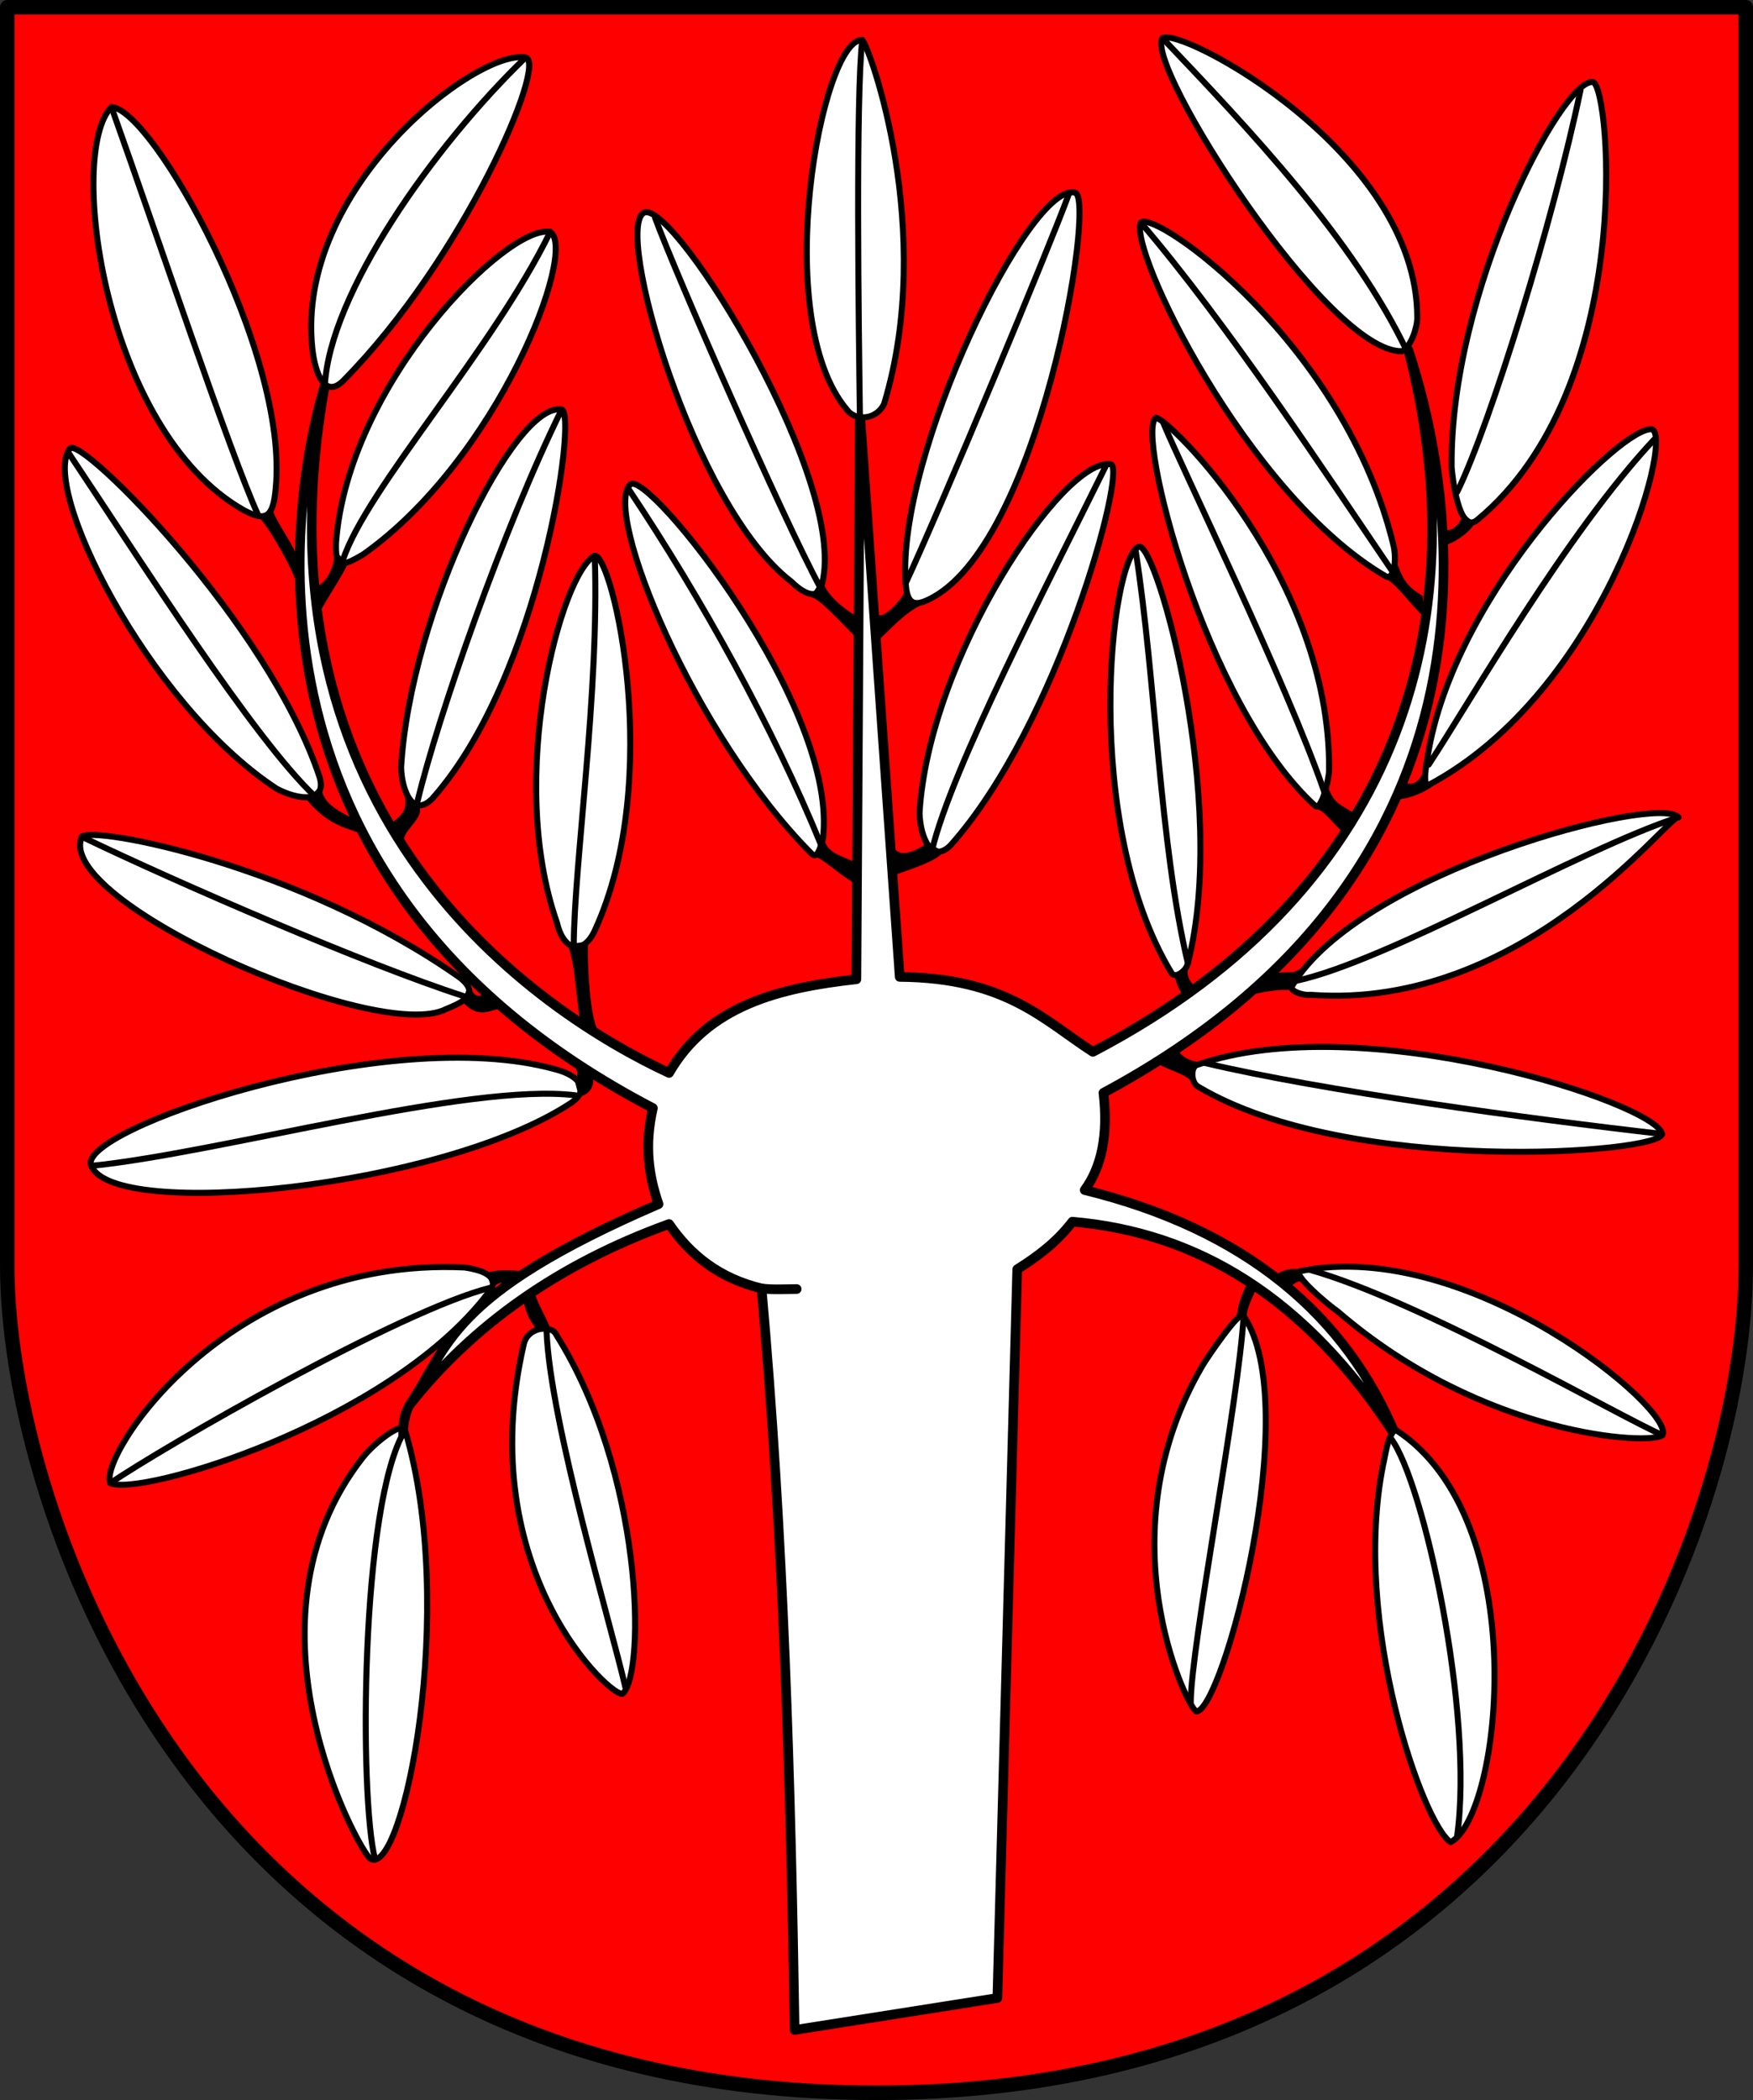 <?xml version="1.0" encoding="UTF-8" standalone="no"?>
<!-- Created with Inkscape (http://www.inkscape.org/) -->

<svg
   xmlns:dc="http://purl.org/dc/elements/1.1/"
   xmlns:cc="http://creativecommons.org/ns#"
   xmlns:rdf="http://www.w3.org/1999/02/22-rdf-syntax-ns#"
   xmlns:svg="http://www.w3.org/2000/svg"
   xmlns="http://www.w3.org/2000/svg"
   xmlns:sodipodi="http://sodipodi.sourceforge.net/DTD/sodipodi-0.dtd"
   xmlns:inkscape="http://www.inkscape.org/namespaces/inkscape"
   version="1.1"
   id="svg4458"
   inkscape:version="0.91+devel r14423"
   width="145.569"
   height="174.336"
   viewBox="0 0 145.569 174.336"
   sodipodi:docname="Felben CoA.svg">
  <rect x="0" y="0" width="145.569" height="174.336" fill="#333333" stroke="none"/>
  <title
     id="title4402">Felben CoA</title>
  <defs
     id="defs4462" />
  <sodipodi:namedview
     pagecolor="#ffffff"
     bordercolor="#666666"
     borderopacity="1"
     objecttolerance="10"
     gridtolerance="10"
     guidetolerance="10"
     inkscape:pageopacity="0"
     inkscape:pageshadow="2"
     inkscape:window-width="1280"
     inkscape:window-height="961"
     inkscape:document-units="px"
     id="namedview4460"
     showgrid="false"
     inkscape:zoom="3.636508"
     inkscape:cx="44.592968"
     inkscape:cy="79.186582"
     inkscape:window-x="-8"
     inkscape:window-y="-8"
     inkscape:window-maximized="1"
     inkscape:current-layer="layer5"
     fit-margin-top="0"
     fit-margin-left="0"
     fit-margin-right="0"
     fit-margin-bottom="0" />
  <g
     inkscape:groupmode="layer"
     id="layer5"
     inkscape:label="Layer 2"
     style="display:inline"
     sodipodi:insensitive="true"
     transform="translate(-6.275,-5.04)">
    <path
       style="fill:#ff0000;fill-opacity:1;fill-rule:evenodd;stroke:#000000;stroke-width:1.2;stroke-linecap:round;stroke-linejoin:round;stroke-miterlimit:4;stroke-dasharray:none;stroke-opacity:1"
       d="M 6.875,5.64 H 151.244 V 110.136 c 0,21.198 -16.62,68.64 -72.184,68.64 -56.731,0 -72.184,-48.905 -72.184,-68.64 z"
       id="path5204"
       inkscape:connector-curvature="0"
       sodipodi:nodetypes="cccscc" />
  </g>
  <g
     inkscape:groupmode="layer"
     id="layer6"
     inkscape:label="Layer 3"
     style="display:inline"
     transform="translate(-6.275,-5.04)">
    <g
       id="g5038">
      <path
         sodipodi:nodetypes="cccccc"
         inkscape:connector-curvature="0"
         id="path5017"
         d="m 74.591,74.799 v 0 C 76.101,63.884 59.971,43.868 58.609,45.263 c -2.297,2.225 5.211,20.753 15.07,30.653 0.49,0.498 0.728,-0.636 0.911,-1.117 z"
         style="fill:#ffffff;fill-opacity:1;fill-rule:evenodd;stroke:#000000;stroke-width:0.5;stroke-linecap:round;stroke-linejoin:round;stroke-miterlimit:4;stroke-dasharray:none;stroke-opacity:1" />
      <path
         sodipodi:nodetypes="cc"
         inkscape:connector-curvature="0"
         id="path5019"
         d="M 74.453,75.178 C 70.477,65.451 64.573,54.768 58.515,45.703"
         style="fill:none;fill-rule:evenodd;stroke:#000000;stroke-width:0.5;stroke-linecap:round;stroke-linejoin:round;stroke-miterlimit:4;stroke-dasharray:none;stroke-opacity:1" />
    </g>
    <g
       transform="rotate(24.8,68.008,143.908)"
       style="display:inline"
       id="g5038-9">
      <g
         id="g5073">
        <path
           style="fill:#ffffff;fill-opacity:1;fill-rule:evenodd;stroke:#000000;stroke-width:0.5;stroke-linecap:round;stroke-linejoin:round;stroke-miterlimit:4;stroke-dasharray:none;stroke-opacity:1"
           d="M 76.805,74.955 C 74.285,61.354 59.846,44.374 58.609,45.263 c -1.772,1.873 5.252,22.886 17.322,31.006 0.445,0.278 1.022,-0.572 0.873,-1.314 z"
           id="path5017-4"
           inkscape:connector-curvature="0"
           sodipodi:nodetypes="cccc" />
        <path
           style="fill:none;fill-rule:evenodd;stroke:#000000;stroke-width:0.5;stroke-linecap:round;stroke-linejoin:round;stroke-miterlimit:4;stroke-dasharray:none;stroke-opacity:1"
           d="M 76.805,74.955 C 70.51,66.957 64.56,54.774 58.515,45.703"
           id="path5019-6"
           inkscape:connector-curvature="0"
           sodipodi:nodetypes="cc" />
      </g>
    </g>
    <g
       transform="rotate(24.8,103.026,161.384)"
       style="display:inline"
       id="g5073-6">
      <path
         style="fill:#ffffff;fill-opacity:1;fill-rule:evenodd;stroke:#000000;stroke-width:0.5;stroke-linecap:round;stroke-linejoin:round;stroke-miterlimit:4;stroke-dasharray:none;stroke-opacity:1"
         d="M 76.62,71.773 C 70.055,57.233 52.303,50.861 51.312,51.259 c -1.155,1.619 13.53,19.889 25.492,23.696 0.692,0.255 0.126,-2.51 -0.185,-3.181 z"
         id="path5017-4-9"
         inkscape:connector-curvature="0"
         sodipodi:nodetypes="cccc" />
      <path
         style="fill:none;fill-rule:evenodd;stroke:#000000;stroke-width:0.5;stroke-linecap:round;stroke-linejoin:round;stroke-miterlimit:4;stroke-dasharray:none;stroke-opacity:1"
         d="M 77.042,73.613 C 70.283,66.58 54.924,54.085 51.947,51.308"
         id="path5019-6-4"
         inkscape:connector-curvature="0"
         sodipodi:nodetypes="cc" />
    </g>
    <path
       style="display:inline;fill:#000000;fill-opacity:1;fill-rule:evenodd;stroke:#000000;stroke-width:0.246;stroke-linecap:round;stroke-linejoin:round;stroke-miterlimit:4;stroke-dasharray:none;stroke-opacity:1"
       d="m 121.384,53.018 c 0.68,0.096 2.096,2.074 2.966,2.906 l -0.069,-1.355 c -1.191,-0.719 -1.583,-1.302 -2.032,-2.531 z"
       id="path4213-1-2-5"
       inkscape:connector-curvature="0"
       sodipodi:nodetypes="ccccc" />
    <g
       transform="rotate(24.8,152.449,163.729)"
       style="display:inline"
       id="g5073-65">
      <path
         style="fill:#ffffff;fill-opacity:1;fill-rule:evenodd;stroke:#000000;stroke-width:0.5;stroke-linecap:round;stroke-linejoin:round;stroke-miterlimit:4;stroke-dasharray:none;stroke-opacity:1"
         d="M 77.311,73.659 C 66.617,60.035 47.504,56.52 46.95,58.03 46.845,60.368 64.336,74.86 77.689,76.146 c 0.734,0.083 0.427,-1.35 -0.378,-2.487 z"
         id="path5017-4-1"
         inkscape:connector-curvature="0"
         sodipodi:nodetypes="cccc" />
      <path
         style="fill:none;fill-rule:evenodd;stroke:#000000;stroke-width:0.5;stroke-linecap:round;stroke-linejoin:round;stroke-miterlimit:4;stroke-dasharray:none;stroke-opacity:1"
         d="M 77.943,75.484 C 69.876,70.634 56.954,62.609 46.95,58.03"
         id="path5019-6-7"
         inkscape:connector-curvature="0"
         sodipodi:nodetypes="cc" />
    </g>
    <g
       transform="rotate(24.8,184.434,145.803)"
       style="display:inline"
       id="g5073-7">
      <path
         style="fill:#ffffff;fill-opacity:1;fill-rule:evenodd;stroke:#000000;stroke-width:0.5;stroke-linecap:round;stroke-linejoin:round;stroke-miterlimit:4;stroke-dasharray:none;stroke-opacity:1"
         d="M 81.572,67.352 C 75.807,54.792 53.431,53.621 52.629,55.138 c -0.572,2.515 23.362,17.986 28.946,15.25 0.535,-0.663 0.316,-2.345 -0.003,-3.036 z"
         id="path5017-4-5"
         inkscape:connector-curvature="0"
         sodipodi:nodetypes="ccccc" />
      <path
         style="fill:none;fill-rule:evenodd;stroke:#000000;stroke-width:0.5;stroke-linecap:round;stroke-linejoin:round;stroke-miterlimit:4;stroke-dasharray:none;stroke-opacity:1"
         d="M 81.971,70.232 C 74.056,63.648 62.358,58.996 52.629,55.138"
         id="path5019-6-2"
         inkscape:connector-curvature="0"
         sodipodi:nodetypes="cc" />
    </g>
    <g
       transform="rotate(55.4,131.873,111.439)"
       style="display:inline"
       id="g5073-3">
      <path
         style="fill:#ffffff;fill-opacity:1;fill-rule:evenodd;stroke:#000000;stroke-width:0.5;stroke-linecap:round;stroke-linejoin:round;stroke-miterlimit:4;stroke-dasharray:none;stroke-opacity:1"
         d="M 78.159,77.956 C 76.684,60.892 54.945,48.474 53.703,49.379 c -1.772,1.873 7.568,19.7 19.637,27.82 0.445,0.278 4.988,2.754 4.818,0.758 z"
         id="path5017-4-11"
         inkscape:connector-curvature="0"
         sodipodi:nodetypes="cccc" />
      <path
         style="fill:none;fill-rule:evenodd;stroke:#000000;stroke-width:0.5;stroke-linecap:round;stroke-linejoin:round;stroke-miterlimit:4;stroke-dasharray:none;stroke-opacity:1"
         d="M 75.3,77.992 C 72.201,72.485 61.19,58.523 53.65,50.615"
         id="path5019-6-3"
         inkscape:connector-curvature="0"
         sodipodi:nodetypes="cc" />
    </g>
    <path
       style="display:inline;fill:#000000;fill-opacity:1;fill-rule:evenodd;stroke:#000000;stroke-width:0.246;stroke-linecap:round;stroke-linejoin:round;stroke-miterlimit:4;stroke-dasharray:none;stroke-opacity:1"
       d="m 121.982,71.281 c 0.68,0.096 2.216,-0.349 3.138,-1.047 l -0.533,-1.08 c -0.263,0.673 -0.878,1.413 -1.843,0.906 z"
       id="path4213-1-2-7"
       inkscape:connector-curvature="0"
       sodipodi:nodetypes="ccccc" />
    <g
       transform="rotate(65.6,104.793,111.932)"
       style="display:inline"
       id="g5073-1">
      <path
         style="fill:#ffffff;fill-opacity:1;fill-rule:evenodd;stroke:#000000;stroke-width:0.5;stroke-linecap:round;stroke-linejoin:round;stroke-miterlimit:4;stroke-dasharray:none;stroke-opacity:1"
         d="M 75.104,76.373 C 74.062,60.004 57.357,45.944 55.886,47.274 c -1.36,2.017 5.325,20.031 16.494,27.837 0.494,0.308 2.631,1.92 2.725,1.262 z"
         id="path5017-4-94"
         inkscape:connector-curvature="0"
         sodipodi:nodetypes="cccc" />
      <path
         style="fill:none;fill-rule:evenodd;stroke:#000000;stroke-width:0.5;stroke-linecap:round;stroke-linejoin:round;stroke-miterlimit:4;stroke-dasharray:none;stroke-opacity:1"
         d="M 73.568,75.675 C 70.223,70.378 60.758,57.27 56.71,47.446"
         id="path5019-6-5"
         inkscape:connector-curvature="0"
         sodipodi:nodetypes="cc" />
    </g>
    <path
       style="display:inline;fill:#000000;fill-opacity:1;fill-rule:evenodd;stroke:#000000;stroke-width:0.246;stroke-linecap:round;stroke-linejoin:round;stroke-miterlimit:4;stroke-dasharray:none;stroke-opacity:1"
       d="m 114.406,85.491 c -0.948,0.752 -1.142,0.061 -2.873,0.674 l -0.998,1.256 c 0.656,-0.16 2.068,-0.421 2.98,-0.289 z"
       id="path4213-1-4"
       inkscape:connector-curvature="0"
       sodipodi:nodetypes="ccccc" />
    <g
       transform="rotate(96.2,90.753,99.389)"
       style="display:inline"
       id="g5073-4">
      <path
         style="fill:#ffffff;fill-opacity:1;fill-rule:evenodd;stroke:#000000;stroke-width:0.5;stroke-linecap:round;stroke-linejoin:round;stroke-miterlimit:4;stroke-dasharray:none;stroke-opacity:1"
         d="M 76.425,76.414 C 75.82,58.704 58.274,48.454 58.48,47.673 56.708,49.546 65.857,73.458 75.83,78.04 c 0.445,0.278 0.744,-0.884 0.595,-1.626 z"
         id="path5017-4-947"
         inkscape:connector-curvature="0"
         sodipodi:nodetypes="cccc" />
      <path
         style="fill:none;fill-rule:evenodd;stroke:#000000;stroke-width:0.5;stroke-linecap:round;stroke-linejoin:round;stroke-miterlimit:4;stroke-dasharray:none;stroke-opacity:1"
         d="M 75.397,77.748 C 72.993,70.452 61.877,55.32 58.48,47.673"
         id="path5019-6-9"
         inkscape:connector-curvature="0"
         sodipodi:nodetypes="cc" />
    </g>
    <path
       style="display:inline;fill:#000000;fill-opacity:1;fill-rule:evenodd;stroke:#000000;stroke-width:0.246;stroke-linecap:round;stroke-linejoin:round;stroke-miterlimit:4;stroke-dasharray:none;stroke-opacity:1"
       d="m 105.755,93.337 c -1.38,-0.257 -1.559,-0.869 -1.925,-1.134 l -1.35,1.029 c 0.759,0.484 2.185,0.825 2.717,1.397 z"
       id="path4213-3"
       inkscape:connector-curvature="0"
       sodipodi:nodetypes="ccccc" />
    <g
       transform="rotate(126.8,86.421,92.606)"
       style="display:inline"
       id="g5073-9">
      <path
         style="fill:#ffffff;fill-opacity:1;fill-rule:evenodd;stroke:#000000;stroke-width:0.5;stroke-linecap:round;stroke-linejoin:round;stroke-miterlimit:4;stroke-dasharray:none;stroke-opacity:1"
         d="M 76.94,75.46 C 75.393,60.997 58.318,41.388 57.018,42.333 c -1.772,1.873 6.503,26.254 18.572,34.373 0.445,0.278 1.499,-0.504 1.35,-1.245 z"
         id="path5017-4-4"
         inkscape:connector-curvature="0"
         sodipodi:nodetypes="cccc" />
      <path
         style="fill:none;fill-rule:evenodd;stroke:#000000;stroke-width:0.5;stroke-linecap:round;stroke-linejoin:round;stroke-miterlimit:4;stroke-dasharray:none;stroke-opacity:1"
         d="M 75.024,76.226 C 71.113,67.19 62.588,51.862 57.018,42.333"
         id="path5019-6-8"
         inkscape:connector-curvature="0"
         sodipodi:nodetypes="cc" />
    </g>
    <path
       style="display:inline;fill:#ffffff;fill-opacity:1;fill-rule:evenodd;stroke:#000000;stroke-width:0.5;stroke-linecap:round;stroke-linejoin:round;stroke-miterlimit:4;stroke-dasharray:none;stroke-opacity:1"
       d="m 117.363,113.912 c 12.081,10.43 26.042,11.135 26.965,10.261 1.108,-2.047 -16.066,-16.437 -30.06,-13.613 -0.809,0.199 2.395,2.89 3.095,3.351 z"
       id="path5017-4-9-9"
       inkscape:connector-curvature="0"
       sodipodi:nodetypes="cccc" />
    <path
       style="display:inline;fill:none;fill-rule:evenodd;stroke:#000000;stroke-width:0.5;stroke-linecap:round;stroke-linejoin:round;stroke-miterlimit:4;stroke-dasharray:none;stroke-opacity:1"
       d="m 115.075,110.465 c 9.289,2.63 26.044,12.369 29.254,13.708"
       id="path5019-6-4-6"
       inkscape:connector-curvature="0"
       sodipodi:nodetypes="cc" />
    <path
       style="fill:#000000;fill-opacity:1;fill-rule:evenodd;stroke:#000000;stroke-width:0.246;stroke-linecap:round;stroke-linejoin:round;stroke-miterlimit:4;stroke-dasharray:none;stroke-opacity:1"
       d="m 109.996,111.579 c -0.487,0.947 -0.888,1.916 -0.894,2.991 l 0.558,0.186 c -0.048,-1.132 0.466,-1.942 0.843,-2.831 z"
       id="path4213"
       inkscape:connector-curvature="0"
       sodipodi:nodetypes="ccccc" />
    <path
       style="display:inline;fill:#ffffff;fill-opacity:1;fill-rule:evenodd;stroke:#000000;stroke-width:0.5;stroke-linecap:round;stroke-linejoin:round;stroke-miterlimit:4;stroke-dasharray:none;stroke-opacity:1"
       d="m 106.13,118.409 c -8.166,13.918 -1.419,28.134 -0.523,28.713 2.198,0.032 9.014,-25.375 3.939,-32.837 -0.191,-0.712 -3.047,3.483 -3.417,4.124 z"
       id="path5017-4-9-82"
       inkscape:connector-curvature="0"
       sodipodi:nodetypes="cccc" />
    <path
       style="display:inline;fill:none;fill-rule:evenodd;stroke:#000000;stroke-width:0.5;stroke-linecap:round;stroke-linejoin:round;stroke-miterlimit:4;stroke-dasharray:none;stroke-opacity:1"
       d="m 109.546,114.286 c -0.409,7.1 -4.369,27.338 -4.393,32.077"
       id="path5019-6-4-2"
       inkscape:connector-curvature="0"
       sodipodi:nodetypes="cc" />
    <path
       style="display:inline;fill:#000000;fill-opacity:1;fill-rule:evenodd;stroke:#000000;stroke-width:0.246;stroke-linecap:round;stroke-linejoin:round;stroke-miterlimit:4;stroke-dasharray:none;stroke-opacity:1"
       d="m 79.201,58.033 c 0.68,-0.574 1.924,-2.051 3.378,-2.8 l -1.1,-0.977 c -0.074,0.433 -2.098,2.874 -2.548,1.645 z"
       id="path4213-1-2-06-1"
       inkscape:connector-curvature="0"
       sodipodi:nodetypes="ccccc" />
    <g
       id="g5194">
      <g
         id="g5198">
        <g
           id="g5202">
          <path
             sodipodi:nodetypes="cccccccccccccccccccc"
             inkscape:connector-curvature="0"
             id="path5015"
             d="m 72.258,173.561 16.838,-2.653 1.65,-60.498 c 1.683,-1.057 3.284,-2.251 4.581,-3.951 10.203,0.879 19.358,6.121 26.931,17.938 -4.177,-10.248 -12.661,-17.313 -25.91,-20.563 1.405,-1.93 1.965,-4.584 1.556,-8.07 34.834,-18.695 29.236,-49.877 25.315,-61.676 5.54,21.258 0.253,44.459 -26.19,58.273 C 92.944,89.733 89.831,86.214 80.987,86.14 L 77.681,39.278 77.39,86.334 C 70.987,87.048 65.066,88.506 61.834,94.112 51.046,89.09 26.752,73.072 33.25,37.042 30.961,44.538 23.908,77.94 60.491,97.029 c -0.713,3.115 -0.352,5.579 0.468,7.972 -17.593,7.602 -17.363,11.823 -20.709,16.722 5.273,-6.689 12.422,-11.751 21.584,-15.07 1.765,2.578 4.177,4.508 7.681,5.347 1.816,20.375 2.424,40.935 2.744,61.56 z"
             style="fill:#ffffff;fill-opacity:1;fill-rule:evenodd;stroke:#000000;stroke-width:0.8;stroke-linecap:round;stroke-linejoin:round;stroke-miterlimit:4;stroke-dasharray:none;stroke-opacity:1" />
          <path
             sodipodi:nodetypes="cc"
             inkscape:connector-curvature="0"
             id="path5190"
             d="m 69.515,112.001 c 0.937,0.121 1.938,0.053 2.917,0.049"
             style="fill:none;fill-rule:evenodd;stroke:#000000;stroke-width:0.8;stroke-linecap:round;stroke-linejoin:miter;stroke-miterlimit:4;stroke-dasharray:none;stroke-opacity:1" />
        </g>
      </g>
    </g>
    <path
       style="display:inline;fill:#ffffff;fill-opacity:1;fill-rule:evenodd;stroke:#000000;stroke-width:0.5;stroke-linecap:round;stroke-linejoin:round;stroke-miterlimit:4;stroke-dasharray:none;stroke-opacity:1"
       d="m 121.119,126.686 c -2.605,13.149 3.355,29.863 5.618,31.28 4.257,-2.215 6.929,-26.873 -4.598,-34.245 -0.693,0.579 -0.824,2.232 -1.021,2.965 z"
       id="path5017-4-9-8"
       inkscape:connector-curvature="0"
       sodipodi:nodetypes="cccc" />
    <path
       style="display:inline;fill:none;fill-rule:evenodd;stroke:#000000;stroke-width:0.5;stroke-linecap:round;stroke-linejoin:round;stroke-miterlimit:4;stroke-dasharray:none;stroke-opacity:1"
       d="m 127.272,157.505 c 1.435,-10.279 -2.813,-29.553 -5.5,-33.059"
       id="path5019-6-4-61"
       inkscape:connector-curvature="0"
       sodipodi:nodetypes="cc" />
    <path
       style="display:inline;fill:#ffffff;fill-opacity:1;fill-rule:evenodd;stroke:#000000;stroke-width:0.5;stroke-linecap:round;stroke-linejoin:round;stroke-miterlimit:4;stroke-dasharray:none;stroke-opacity:1"
       d="M 79.692,38.568 C 84.01,24.233 78.482,8.9 77.879,8.363 c -3.359,-0.206 -7.767,23.023 -1.266,30.698 0.698,0.956 2.451,0.836 3.079,-0.493 z"
       id="path5017-4-9-82-1"
       inkscape:connector-curvature="0"
       sodipodi:nodetypes="cccc" />
    <path
       style="display:inline;fill:none;fill-rule:evenodd;stroke:#000000;stroke-width:0.5;stroke-linecap:round;stroke-linejoin:round;stroke-miterlimit:4;stroke-dasharray:none;stroke-opacity:1"
       d="M 77.681,39.502 C 77.581,32.274 77.328,12.97 77.879,8.363"
       id="path5019-6-4-2-4"
       inkscape:connector-curvature="0"
       sodipodi:nodetypes="cc" />
    <path
       style="display:inline;fill:#ffffff;fill-opacity:1;fill-rule:evenodd;stroke:#000000;stroke-width:0.5;stroke-linecap:round;stroke-linejoin:round;stroke-miterlimit:4;stroke-dasharray:none;stroke-opacity:1"
       d="M 74.425,53.88 C 77.201,45.668 62.277,21.631 59.773,22.689 c -2.572,1.155 4.019,24.361 12.209,30.629 0.509,0.509 1.918,1.701 2.443,0.561 z"
       id="path5017-4-9-82-1-1"
       inkscape:connector-curvature="0"
       sodipodi:nodetypes="cccc" />
    <path
       style="display:inline;fill:none;fill-rule:evenodd;stroke:#000000;stroke-width:0.5;stroke-linecap:round;stroke-linejoin:round;stroke-miterlimit:4;stroke-dasharray:none;stroke-opacity:1"
       d="M 74.425,53.88 C 71.249,48.02 62.24,27.444 60.666,23.101"
       id="path5019-6-4-2-4-3"
       inkscape:connector-curvature="0"
       sodipodi:nodetypes="cc" />
    <path
       style="display:inline;fill:#ffffff;fill-opacity:1;fill-rule:evenodd;stroke:#000000;stroke-width:0.5;stroke-linecap:round;stroke-linejoin:round;stroke-miterlimit:4;stroke-dasharray:none;stroke-opacity:1"
       d="m 36.458,125.965 c -10.877,13.743 -0.33,32.808 0.577,33.388 2.717,1.569 7.285,-20.785 2.874,-35.587 -0.25,-0.75 -2.506,1.035 -3.451,2.199 z"
       id="path5017-4-9-82-3"
       inkscape:connector-curvature="0"
       sodipodi:nodetypes="cccc" />
    <path
       style="display:inline;fill:#000000;fill-opacity:1;fill-rule:evenodd;stroke:#000000;stroke-width:0.246;stroke-linecap:round;stroke-linejoin:round;stroke-miterlimit:4;stroke-dasharray:none;stroke-opacity:1"
       d="m 39.998,121.618 c -0.487,0.947 -0.51,1.495 -0.516,2.569 l 0.558,0.186 c -0.048,-1.132 0.148,-1.831 0.525,-2.719 z"
       id="path4213-1"
       inkscape:connector-curvature="0"
       sodipodi:nodetypes="ccccc" />
    <path
       style="display:inline;fill:none;fill-rule:evenodd;stroke:#000000;stroke-width:0.5;stroke-linecap:round;stroke-linejoin:round;stroke-miterlimit:4;stroke-dasharray:none;stroke-opacity:1"
       d="m 39.909,123.766 c -3.727,6.08 -3.799,30.54 -2.496,35.587"
       id="path5019-6-4-2-7"
       inkscape:connector-curvature="0"
       sodipodi:nodetypes="cc" />
    <path
       style="display:inline;fill:#000000;fill-opacity:1;fill-rule:evenodd;stroke:#000000;stroke-width:0.246;stroke-linecap:round;stroke-linejoin:round;stroke-miterlimit:4;stroke-dasharray:none;stroke-opacity:1"
       d="m 114.09,110.506 c -0.392,0.01 -1.335,-0.069 -1.942,0.653 l 0.962,0.702 c 0.536,-0.23 0.75,-0.653 1.256,-0.554 z"
       id="path4213-4"
       inkscape:connector-curvature="0"
       sodipodi:nodetypes="ccccc" />
    <path
       style="display:inline;fill:#000000;fill-opacity:1;fill-rule:evenodd;stroke:#000000;stroke-width:0.246;stroke-linecap:round;stroke-linejoin:round;stroke-miterlimit:4;stroke-dasharray:none;stroke-opacity:1"
       d="m 103.933,85.964 c 0.184,0.843 0.297,1.056 0.722,1.684 l 0.781,-0.553 c -0.564,-0.72 -0.703,-0.842 -0.669,-1.766 z"
       id="path4213-48"
       inkscape:connector-curvature="0"
       sodipodi:nodetypes="ccccc" />
    <path
       style="display:inline;fill:#ffffff;fill-opacity:1;fill-rule:evenodd;stroke:#000000;stroke-width:0.5;stroke-linecap:round;stroke-linejoin:round;stroke-miterlimit:4;stroke-dasharray:none;stroke-opacity:1"
       d="m 49.757,116.681 c -4.326,18.861 7.504,29.511 8.243,28.954 1.898,-1.851 1.695,-18.327 -5.548,-29.812 -0.355,-0.809 -2.391,-0.662 -2.695,0.858 z"
       id="path5017-4-9-82-3-2"
       inkscape:connector-curvature="0"
       sodipodi:nodetypes="cccc" />
    <path
       style="display:inline;fill:none;fill-rule:evenodd;stroke:#000000;stroke-width:0.5;stroke-linecap:round;stroke-linejoin:round;stroke-miterlimit:4;stroke-dasharray:none;stroke-opacity:1"
       d="m 51.662,115.548 c 0.273,7.492 5.405,24.583 6.545,29.571"
       id="path5019-6-4-2-7-2"
       inkscape:connector-curvature="0"
       sodipodi:nodetypes="cc" />
    <path
       style="display:inline;fill:#000000;fill-opacity:1;fill-rule:evenodd;stroke:#000000;stroke-width:0.246;stroke-linecap:round;stroke-linejoin:round;stroke-miterlimit:4;stroke-dasharray:none;stroke-opacity:1"
       d="m 49.867,113.02 c 0.356,1.72 0.985,1.993 1.048,2.38 l 0.919,-0.123 c -0.478,-1.115 -0.831,-1.624 -1.245,-2.737 z"
       id="path4213-1-5"
       inkscape:connector-curvature="0"
       sodipodi:nodetypes="ccccc" />
    <path
       style="display:inline;fill:#000000;fill-opacity:1;fill-rule:evenodd;stroke:#000000;stroke-width:0.246;stroke-linecap:round;stroke-linejoin:round;stroke-miterlimit:4;stroke-dasharray:none;stroke-opacity:1"
       d="m 115.573,72.074 c 0.68,0.096 1.288,1.008 2.158,1.84 l 0.825,-1.321 c -1.191,-0.719 -1.634,-0.872 -2.083,-2.101 z"
       id="path4213-1-2"
       inkscape:connector-curvature="0"
       sodipodi:nodetypes="ccccc" />
    <path
       style="display:inline;fill:#ffffff;fill-opacity:1;fill-rule:evenodd;stroke:#000000;stroke-width:0.5;stroke-linecap:round;stroke-linejoin:round;stroke-miterlimit:4;stroke-dasharray:none;stroke-opacity:1"
       d="m 44.871,110.262 c -19.899,-0.946 -30.488,15.864 -29.43,17.901 2.389,1.151 22.94,-4.911 31.256,-15.645 0.638,-0.61 1.213,-1.809 -1.826,-2.255 z"
       id="path5017-4-9-82-3-2-2"
       inkscape:connector-curvature="0"
       sodipodi:nodetypes="cccc" />
    <path
       style="display:inline;fill:none;fill-rule:evenodd;stroke:#000000;stroke-width:0.5;stroke-linecap:round;stroke-linejoin:round;stroke-miterlimit:4;stroke-dasharray:none;stroke-opacity:1"
       d="m 47.037,111.934 c -7.399,1.815 -27.327,13.299 -31.596,16.229"
       id="path5019-6-4-2-7-2-4"
       inkscape:connector-curvature="0"
       sodipodi:nodetypes="cc" />
    <path
       style="display:inline;fill:#000000;fill-opacity:1;fill-rule:evenodd;stroke:#000000;stroke-width:0.246;stroke-linecap:round;stroke-linejoin:round;stroke-miterlimit:4;stroke-dasharray:none;stroke-opacity:1"
       d="m 48.75,111.456 c -0.607,-0.085 -1.215,-0.155 -1.53,0.37 l -0.422,-1.017 c 0.742,-0.273 1.867,-0.181 2.622,-0.141 -0.376,0.655 -0.43,0.663 -0.671,0.789 z"
       id="path4213-1-8"
       inkscape:connector-curvature="0"
       sodipodi:nodetypes="ccccc" />
    <path
       style="display:inline;fill:#ffffff;fill-opacity:1;fill-rule:evenodd;stroke:#000000;stroke-width:0.5;stroke-linecap:round;stroke-linejoin:round;stroke-miterlimit:4;stroke-dasharray:none;stroke-opacity:1"
       d="M 83.338,54.833 C 92.551,50.527 97.297,21.621 95.566,21.04 91.86,19.966 80.682,42.827 81.484,53.451 c 0.097,1.748 0.72,1.918 1.855,1.382 z"
       id="path5017-4-9-82-1-1-4"
       inkscape:connector-curvature="0"
       sodipodi:nodetypes="cccc" />
    <path
       style="display:inline;fill:none;fill-rule:evenodd;stroke:#000000;stroke-width:0.5;stroke-linecap:round;stroke-linejoin:round;stroke-miterlimit:4;stroke-dasharray:none;stroke-opacity:1"
       d="M 81.484,53.451 C 84.373,47.254 93.437,25.512 95.023,21.174"
       id="path5019-6-4-2-4-3-8"
       inkscape:connector-curvature="0"
       sodipodi:nodetypes="cc" />
    <path
       style="display:inline;fill:#000000;fill-opacity:1;fill-rule:evenodd;stroke:#000000;stroke-width:0.246;stroke-linecap:round;stroke-linejoin:round;stroke-miterlimit:4;stroke-dasharray:none;stroke-opacity:1"
       d="m 126.035,50.162 c 0.68,0.096 2.208,-1.038 2.543,-1.665 l -0.867,-0.737 c 0.413,0.375 -1.187,2.221 -1.637,0.992 z"
       id="path4213-1-2-56"
       inkscape:connector-curvature="0"
       sodipodi:nodetypes="ccccc" />
    <path
       style="display:inline;fill:#000000;fill-opacity:1;fill-rule:evenodd;stroke:#000000;stroke-width:0.246;stroke-linecap:round;stroke-linejoin:round;stroke-miterlimit:4;stroke-dasharray:none;stroke-opacity:1"
       d="m 74.027,76.079 c 0.68,0.096 2.216,1.696 3.464,2.253 L 77.354,76.805 C 75.945,76.087 75.012,76.029 74.591,74.799 Z"
       id="path4213-1-2-0"
       inkscape:connector-curvature="0"
       sodipodi:nodetypes="ccccc" />
    <path
       style="display:inline;fill:#000000;fill-opacity:1;fill-rule:evenodd;stroke:#000000;stroke-width:0.246;stroke-linecap:round;stroke-linejoin:round;stroke-miterlimit:4;stroke-dasharray:none;stroke-opacity:1"
       d="m 73.752,54.527 c 0.68,0.096 3.007,2.693 3.877,3.525 l -0.172,-1.664 c -1.191,-0.719 -2.528,-1.766 -2.977,-2.995 z"
       id="path4213-1-2-06"
       inkscape:connector-curvature="0"
       sodipodi:nodetypes="ccccc" />
    <g
       transform="translate(-46.506,-3.004)"
       style="display:inline"
       id="g5038-5">
      <path
         sodipodi:nodetypes="cccc"
         inkscape:connector-curvature="0"
         id="path5017-9"
         d="M 79.334,72.6 C 75.087,59.765 59.587,44.302 58.609,45.263 c -2.565,3.031 6.339,21.149 17.133,28.247 1.81,0.964 4.181,1.227 3.592,-0.911 z"
         style="fill:#ffffff;fill-opacity:1;fill-rule:evenodd;stroke:#000000;stroke-width:0.5;stroke-linecap:round;stroke-linejoin:round;stroke-miterlimit:4;stroke-dasharray:none;stroke-opacity:1" />
      <path
         sodipodi:nodetypes="cc"
         inkscape:connector-curvature="0"
         id="path5019-1"
         d="M 78.922,74.146 C 73.811,69.301 64.573,54.768 58.515,45.703"
         style="fill:none;fill-rule:evenodd;stroke:#000000;stroke-width:0.5;stroke-linecap:round;stroke-linejoin:round;stroke-miterlimit:4;stroke-dasharray:none;stroke-opacity:1" />
    </g>
    <path
       sodipodi:nodetypes="cccc"
       inkscape:connector-curvature="0"
       id="path5017-9-6"
       d="M 29.17,45.565 C 30.282,34.29 18.944,14.055 15.526,13.932 c -3.719,3.765 -0.632,26.917 11.014,33.472 1.81,0.964 2.428,0.608 2.63,-1.839 z"
       style="display:inline;fill:#ffffff;fill-opacity:1;fill-rule:evenodd;stroke:#000000;stroke-width:0.5;stroke-linecap:round;stroke-linejoin:round;stroke-miterlimit:4;stroke-dasharray:none;stroke-opacity:1" />
    <path
       sodipodi:nodetypes="cc"
       inkscape:connector-curvature="0"
       id="path5019-1-4"
       d="M 27.726,47.834 C 25.408,42.781 19.19,24.187 15.653,14.282"
       style="display:inline;fill:none;fill-rule:evenodd;stroke:#000000;stroke-width:0.5;stroke-linecap:round;stroke-linejoin:round;stroke-miterlimit:4;stroke-dasharray:none;stroke-opacity:1" />
    <path
       sodipodi:nodetypes="cccc"
       inkscape:connector-curvature="0"
       id="path5017-9-8"
       d="M 44.445,86.189 C 31.06,76.795 13.95,73.582 13.074,74.506 c -2.365,5.333 24.559,17.247 30.258,14.296 1.324,-0.543 2.893,-1.228 1.113,-2.612 z"
       style="display:inline;fill:#ffffff;fill-opacity:1;fill-rule:evenodd;stroke:#000000;stroke-width:0.5;stroke-linecap:round;stroke-linejoin:round;stroke-miterlimit:4;stroke-dasharray:none;stroke-opacity:1" />
    <path
       sodipodi:nodetypes="cc"
       inkscape:connector-curvature="0"
       id="path5019-1-1"
       d="M 44.713,87.712 C 36.753,85.144 21.139,78.383 13.074,74.506"
       style="display:inline;fill:none;fill-rule:evenodd;stroke:#000000;stroke-width:0.5;stroke-linecap:round;stroke-linejoin:round;stroke-miterlimit:4;stroke-dasharray:none;stroke-opacity:1" />
    <path
       sodipodi:nodetypes="cccc"
       inkscape:connector-curvature="0"
       id="path5017-9-7"
       d="m 52.372,93.807 c -14.008,-3.892 -39.915,5.11 -38.515,8.019 1.852,4.539 28.926,1.856 39.708,-5.141 1.74,-1.086 0.953,-2.32 -1.193,-2.879 z"
       style="display:inline;fill:#ffffff;fill-opacity:1;fill-rule:evenodd;stroke:#000000;stroke-width:0.5;stroke-linecap:round;stroke-linejoin:round;stroke-miterlimit:4;stroke-dasharray:none;stroke-opacity:1" />
    <path
       sodipodi:nodetypes="cc"
       inkscape:connector-curvature="0"
       id="path5019-1-2"
       d="M 54.055,95.969 C 45.251,94.893 24.498,100.757 13.856,101.827"
       style="display:inline;fill:none;fill-rule:evenodd;stroke:#000000;stroke-width:0.5;stroke-linecap:round;stroke-linejoin:round;stroke-miterlimit:4;stroke-dasharray:none;stroke-opacity:1" />
    <path
       sodipodi:nodetypes="cccc"
       inkscape:connector-curvature="0"
       id="path5017-9-3"
       d="M 34.796,36.626 C 44.767,26.53 51.787,10.179 49.916,9.814 45.887,9.083 30.783,20.638 32.211,33.971 c 0.216,2.001 1.028,4.234 2.585,2.655 z"
       style="display:inline;fill:#ffffff;fill-opacity:1;fill-rule:evenodd;stroke:#000000;stroke-width:0.5;stroke-linecap:round;stroke-linejoin:round;stroke-miterlimit:4;stroke-dasharray:none;stroke-opacity:1" />
    <path
       sodipodi:nodetypes="cc"
       inkscape:connector-curvature="0"
       id="path5019-1-6"
       d="M 33.25,37.042 C 33.652,29.431 42.208,17.26 49.916,9.814"
       style="display:inline;fill:none;fill-rule:evenodd;stroke:#000000;stroke-width:0.5;stroke-linecap:round;stroke-linejoin:round;stroke-miterlimit:4;stroke-dasharray:none;stroke-opacity:1" />
    <path
       sodipodi:nodetypes="cccc"
       inkscape:connector-curvature="0"
       id="path5017-9-1"
       d="M 36.437,51.062 C 47.646,43.134 54.271,25.804 51.967,24.292 48.401,23.613 35.134,36.911 34.178,50.11 c -0.05,2.015 0.337,2.093 2.259,0.952 z"
       style="display:inline;fill:#ffffff;fill-opacity:1;fill-rule:evenodd;stroke:#000000;stroke-width:0.5;stroke-linecap:round;stroke-linejoin:round;stroke-miterlimit:4;stroke-dasharray:none;stroke-opacity:1" />
    <path
       sodipodi:nodetypes="cc"
       inkscape:connector-curvature="0"
       id="path5019-1-16"
       d="M 34.754,51.529 C 36.701,45.6 47.165,34.127 51.967,24.292"
       style="display:inline;fill:none;fill-rule:evenodd;stroke:#000000;stroke-width:0.5;stroke-linecap:round;stroke-linejoin:round;stroke-miterlimit:4;stroke-dasharray:none;stroke-opacity:1" />
    <path
       sodipodi:nodetypes="cccc"
       inkscape:connector-curvature="0"
       id="path5017-9-74"
       d="M 85.217,75.202 C 94.208,65.106 99.849,43.951 98.528,43.586 94.621,42.88 83.382,59.65 82.632,72.547 c 0.071,2.049 1.028,4.234 2.585,2.655 z"
       style="display:inline;fill:#ffffff;fill-opacity:1;fill-rule:evenodd;stroke:#000000;stroke-width:0.5;stroke-linecap:round;stroke-linejoin:round;stroke-miterlimit:4;stroke-dasharray:none;stroke-opacity:1" />
    <path
       sodipodi:nodetypes="cc"
       inkscape:connector-curvature="0"
       id="path5019-1-49"
       d="M 83.671,75.619 C 85.312,68.77 93.279,53.503 98.1,43.724"
       style="display:inline;fill:none;fill-rule:evenodd;stroke:#000000;stroke-width:0.5;stroke-linecap:round;stroke-linejoin:round;stroke-miterlimit:4;stroke-dasharray:none;stroke-opacity:1" />
    <path
       sodipodi:nodetypes="cccc"
       inkscape:connector-curvature="0"
       id="path5017-9-35"
       d="m 55.669,82.282 c 5.819,-12.665 1.465,-31.225 -0.006,-31.103 -2.751,1.361 -7.408,18.284 -3.137,30.464 0.573,2.436 2.22,2.655 3.143,0.639 z"
       style="display:inline;fill:#ffffff;fill-opacity:1;fill-rule:evenodd;stroke:#000000;stroke-width:0.5;stroke-linecap:round;stroke-linejoin:round;stroke-miterlimit:4;stroke-dasharray:none;stroke-opacity:1" />
    <path
       style="display:inline;fill:#000000;fill-opacity:1;fill-rule:evenodd;stroke:#000000;stroke-width:0.246;stroke-linecap:round;stroke-linejoin:round;stroke-miterlimit:4;stroke-dasharray:none;stroke-opacity:1"
       d="m 53.543,83.542 c 0.663,1.273 0.802,6.049 1.141,6.436 l 1.194,0.771 C 55.048,89.517 54.921,84.294 54.977,83.338 Z"
       id="path4213-1-5-9"
       inkscape:connector-curvature="0"
       sodipodi:nodetypes="ccccc" />
    <path
       sodipodi:nodetypes="cc"
       inkscape:connector-curvature="0"
       id="path5019-1-0"
       d="m 53.921,83.542 c 0.021,-6.78 2.143,-21.107 1.742,-32.363"
       style="display:inline;fill:none;fill-rule:evenodd;stroke:#000000;stroke-width:0.5;stroke-linecap:round;stroke-linejoin:round;stroke-miterlimit:4;stroke-dasharray:none;stroke-opacity:1" />
    <path
       sodipodi:nodetypes="cccc"
       inkscape:connector-curvature="0"
       id="path5017-9-9"
       d="M 42.167,71.343 C 51.158,61.247 54.24,39.404 52.919,39.039 49.012,38.333 40.332,55.859 39.582,68.756 c 0.071,2.049 1.028,4.165 2.585,2.587 z"
       style="display:inline;fill:#ffffff;fill-opacity:1;fill-rule:evenodd;stroke:#000000;stroke-width:0.5;stroke-linecap:round;stroke-linejoin:round;stroke-miterlimit:4;stroke-dasharray:none;stroke-opacity:1" />
    <path
       sodipodi:nodetypes="cc"
       inkscape:connector-curvature="0"
       id="path5019-1-5"
       d="m 40.965,71.484 c 1.641,-6.848 7.133,-22.666 11.954,-32.445"
       style="display:inline;fill:none;fill-rule:evenodd;stroke:#000000;stroke-width:0.5;stroke-linecap:round;stroke-linejoin:round;stroke-miterlimit:4;stroke-dasharray:none;stroke-opacity:1" />
    <path
       style="display:inline;fill:#000000;fill-opacity:1;fill-rule:evenodd;stroke:#000000;stroke-width:0.246;stroke-linecap:round;stroke-linejoin:round;stroke-miterlimit:4;stroke-dasharray:none;stroke-opacity:1"
       d="m 54.221,93.511 c 0.356,1.72 -0.184,0.756 -0.12,1.143 l 0.334,1.286 c 0.588,-0.118 1.265,-0.731 0.852,-1.843 z"
       id="path4213-1-5-2"
       inkscape:connector-curvature="0"
       sodipodi:nodetypes="ccccc" />
    <path
       style="display:inline;fill:#000000;fill-opacity:1;fill-rule:evenodd;stroke:#000000;stroke-width:0.246;stroke-linecap:round;stroke-linejoin:round;stroke-miterlimit:4;stroke-dasharray:none;stroke-opacity:1"
       d="m 44.768,88.114 c 1.284,1.479 2.257,0.584 3.008,0.559 l -1.006,-1.051 c -0.616,0.157 -0.969,0.576 -1.554,-0.537 z"
       id="path4213-1-5-8"
       inkscape:connector-curvature="0"
       sodipodi:nodetypes="ccccc" />
    <path
       style="display:inline;fill:#000000;fill-opacity:1;fill-rule:evenodd;stroke:#000000;stroke-width:0.246;stroke-linecap:round;stroke-linejoin:round;stroke-miterlimit:4;stroke-dasharray:none;stroke-opacity:1"
       d="m 31.912,71.443 c 1.627,1.926 3.116,2.234 4.348,2.655 l -0.525,-0.913 c -2.025,-0.943 -2.825,-1.693 -2.86,-2.737 z"
       id="path4213-1-5-28"
       inkscape:connector-curvature="0"
       sodipodi:nodetypes="ccccc" />
    <path
       style="display:inline;fill:#000000;fill-opacity:1;fill-rule:evenodd;stroke:#000000;stroke-width:0.246;stroke-linecap:round;stroke-linejoin:round;stroke-miterlimit:4;stroke-dasharray:none;stroke-opacity:1"
       d="m 40.024,71.133 c 0.356,1.72 -1.181,2.062 -1.117,2.449 l 0.85,1.561 c -0.478,-1.115 1.643,-2.071 1.23,-3.183 z"
       id="path4213-1-5-3"
       inkscape:connector-curvature="0"
       sodipodi:nodetypes="ccccc" />
    <path
       style="display:inline;fill:#000000;fill-opacity:1;fill-rule:evenodd;stroke:#000000;stroke-width:0.246;stroke-linecap:round;stroke-linejoin:round;stroke-miterlimit:4;stroke-dasharray:none;stroke-opacity:1"
       d="m 28.028,48.069 c 1.043,1.204 2.738,4.468 2.801,4.855 l -0.113,-1.91 c -0.478,-1.115 -1.519,-2.484 -1.932,-3.596 z"
       id="path4213-1-5-6"
       inkscape:connector-curvature="0"
       sodipodi:nodetypes="ccccc" />
    <path
       style="display:inline;fill:#000000;fill-opacity:1;fill-rule:evenodd;stroke:#000000;stroke-width:0.246;stroke-linecap:round;stroke-linejoin:round;stroke-miterlimit:4;stroke-dasharray:none;stroke-opacity:1"
       d="m 34.181,50.99 c -0.057,1.686 -1.146,2.887 -1.702,2.827 l 0.265,1.974 c 0.588,-1.184 1.747,-2.793 2.261,-3.94 z"
       id="path4213-1-5-7"
       inkscape:connector-curvature="0"
       sodipodi:nodetypes="ccccc" />
    <path
       style="display:inline;fill:#000000;fill-opacity:1;fill-rule:evenodd;stroke:#000000;stroke-width:0.246;stroke-linecap:round;stroke-linejoin:round;stroke-miterlimit:4;stroke-dasharray:none;stroke-opacity:1"
       d="m 80.538,77.557 c 1.765,-0.613 3.391,-1.167 3.916,-1.8 l -1.172,-0.609 c -1.45,1.048 -2.63,1.146 -3.043,0.034 z"
       id="path4213-1-5-78"
       inkscape:connector-curvature="0"
       sodipodi:nodetypes="ccccc" />
  </g>
</svg>
